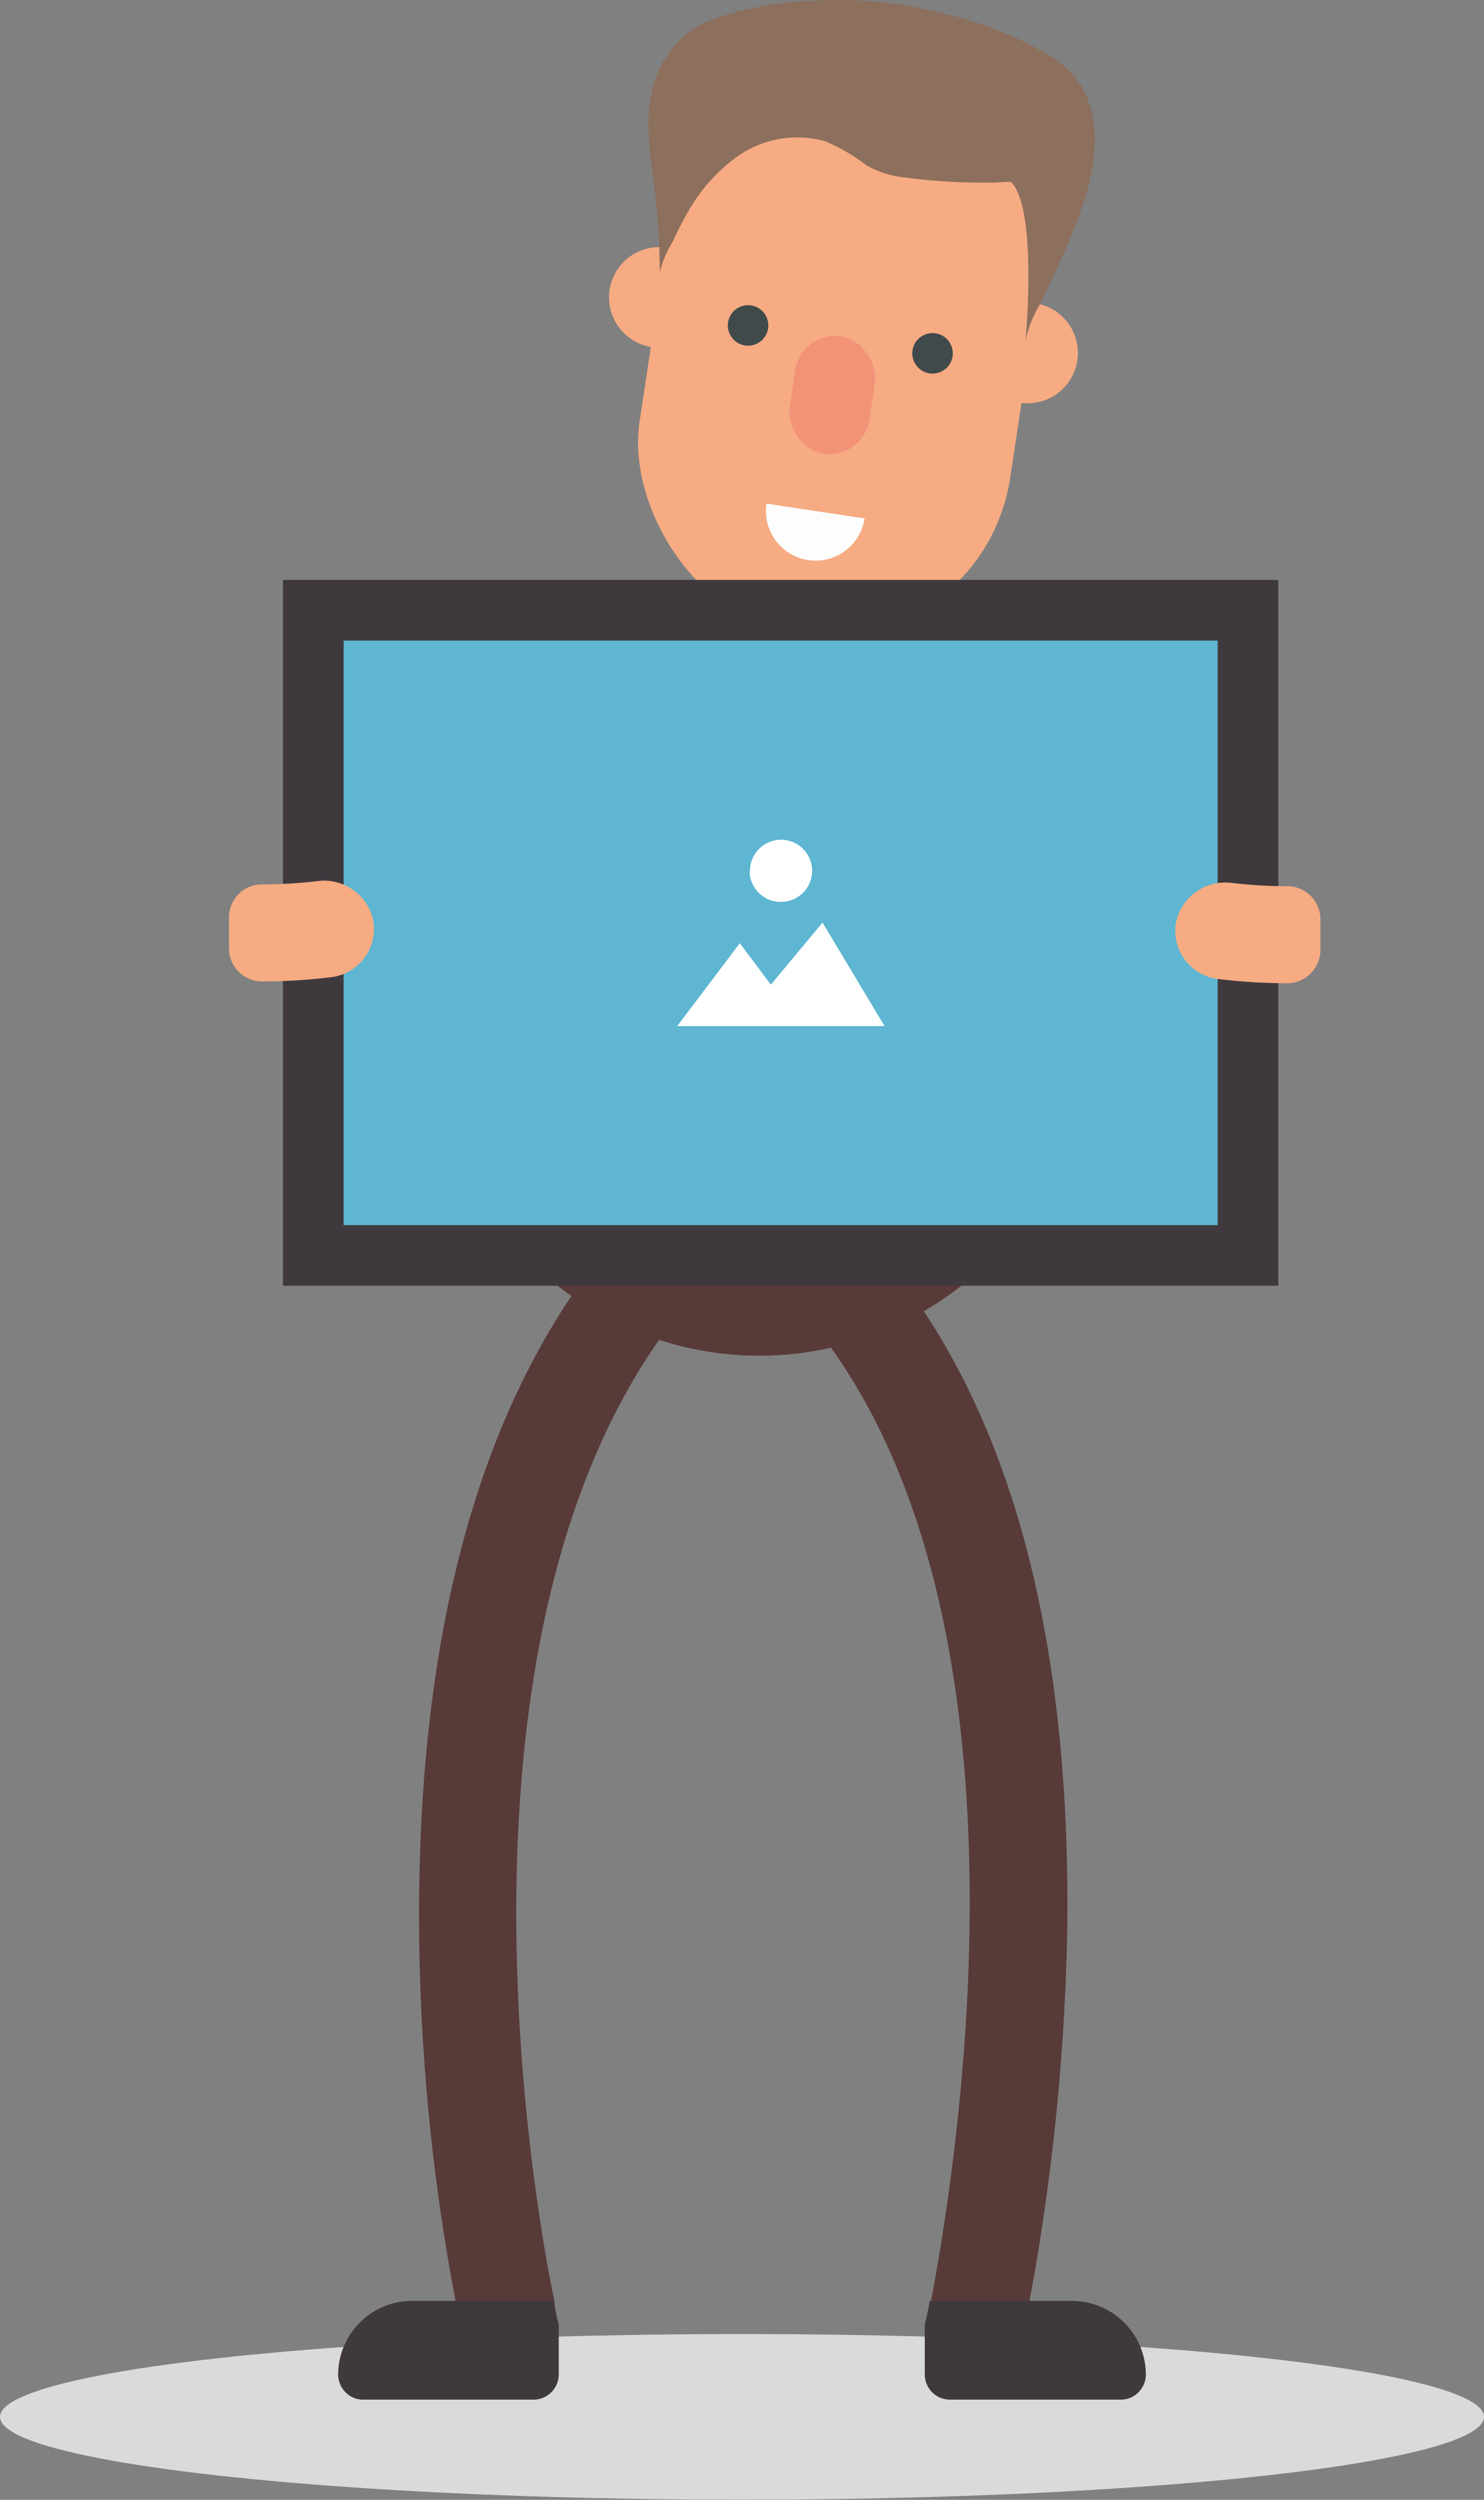 <svg xmlns="http://www.w3.org/2000/svg" viewBox="0 0 122.36 206.09"><rect x="0" y="0" width="122.36" height="206.09" fill="#808080" stroke="none"/><defs><style>.cls-1{fill:#dadada;}.cls-2{fill:#583a38;}.cls-3{fill:#3f393e;}.cls-4{fill:#f6ab82;}.cls-5{fill:#f29378;}.cls-6{fill:#8c6f5c;}.cls-7{fill:#fdfdfd;}.cls-8{fill:#414a4b;}.cls-9{fill:#5eb6d2;}.cls-10{fill:#fff;}</style></defs><title>Asset 7</title><g id="Layer_2" data-name="Layer 2"><g id="Layer_3" data-name="Layer 3"><ellipse class="cls-1" cx="61.18" cy="199.25" rx="61.18" ry="6.83"/><path class="cls-2" d="M88,158.86a185.86,185.86,0,0,1-3.11,30.82c-.57,3-1,4.8-1,5l-7.54-1.81v-1.13c0-.23.11-.51.17-.83s.16-.78.25-1.24C79.18,176.9,86.84,128.33,64,105.79l5.62-5.69C82.14,112.45,88.31,132.22,88,158.86Z"/><path class="cls-2" d="M41.74,194.26a4,4,0,0,1-3.9-3.14,170.49,170.49,0,0,1-3.28-34.75c.24-25.87,6.7-45.23,19.19-57.56a4,4,0,1,1,5.62,5.69c-26.37,26-13.85,84.3-13.72,84.89a4,4,0,0,1-3,4.77A4.3,4.3,0,0,1,41.74,194.26Z"/><path class="cls-3" d="M94.48,195.76a2.07,2.07,0,0,1-.61,1.46,2,2,0,0,1-1.46.61H78.32a2.08,2.08,0,0,1-2.07-2.07v-4c0-.23.11-.51.17-.83s.16-.78.25-1.24H88.4A6.1,6.1,0,0,1,94.48,195.76Z"/><path class="cls-3" d="M27.88,195.76a2.07,2.07,0,0,0,.61,1.46,2,2,0,0,0,1.46.61H44a2.08,2.08,0,0,0,2.07-2.07v-4c0-.23-.11-.51-.17-.83s-.16-.78-.25-1.24H34A6.1,6.1,0,0,0,27.88,195.76Z"/><rect class="cls-4" x="53.93" y="3.34" width="30.91" height="49.3" rx="15.45" ry="15.45" transform="translate(4.96 -10.05) rotate(8.59)"/><path class="cls-4" d="M53.72,28.61A4.14,4.14,0,1,1,55,20.42"/><path class="cls-4" d="M84.11,33.2A4.14,4.14,0,1,0,85.35,25"/><rect class="cls-5" x="65.31" y="27.68" width="6.64" height="9.77" rx="3.32" ry="3.32" transform="translate(5.63 -9.88) rotate(8.59)"/><path class="cls-6" d="M54.4,22.47c0-2-.13-4-.32-5.95-.35-3.64-1.32-7.31.27-10.8a8,8,0,0,1,4.5-4.17,28.83,28.83,0,0,1,8.6-1.5,33.73,33.73,0,0,1,10.3,1.06A29.39,29.39,0,0,1,87,4.88c5.34,3.63,3,10.8.9,15.55,0,.1-.09.2-.13.29-.66,1.49-1.37,3-2.06,4.43a9.82,9.82,0,0,0-1.15,2.9s1-10.62-1.14-13c-.12-.13-1.16,0-1.33,0a49.7,49.7,0,0,1-7.4-.41,8.08,8.08,0,0,1-3.22-1,16,16,0,0,0-3.44-2A8.55,8.55,0,0,0,61,12.76a14.18,14.18,0,0,0-4.4,4.93c-.41.72-.78,1.46-1.12,2.21A8.3,8.3,0,0,0,54.4,22.47Z"/><path class="cls-7" d="M71.29,42.74a4.09,4.09,0,1,1-8.09-1.22"/><path class="cls-2" d="M89.27,88.54A26.9,26.9,0,0,1,36,88.72a119.92,119.92,0,0,0,25.89,2.87C76.73,91.76,85.4,89.76,89.27,88.54Z"/><circle class="cls-8" cx="61.68" cy="26.83" r="1.67"/><circle class="cls-8" cx="76.89" cy="29.13" r="1.67"/><rect class="cls-9" x="25.83" y="50.31" width="77.07" height="53.21"/><path class="cls-3" d="M105.4,106H23.33V47.81H105.4Zm-77.07-5H100.4V52.81H28.33Z"/><g id="Union_137" data-name="Union 137"><path class="cls-10" d="M55.84,84.59,61,77.76l2.56,3.42,4.26-5.12,5.11,8.53Zm6-12.79a2.56,2.56,0,1,1,2.56,2.55h0A2.55,2.55,0,0,1,61.81,71.8Z"/></g><path class="cls-4" d="M21.54,72.91a38.85,38.85,0,0,0,4.62-.27,4.15,4.15,0,0,1,4.58,3.09,4,4,0,0,1-3.43,4.83,47.09,47.09,0,0,1-5.7.35h0a2.73,2.73,0,0,1-2.73-2.73V75.65A2.72,2.72,0,0,1,21.54,72.91Z"/><path class="cls-4" d="M106.19,73.06a39.1,39.1,0,0,1-4.62-.27A4.16,4.16,0,0,0,97,75.88a4,4,0,0,0,3.43,4.83,47.09,47.09,0,0,0,5.7.35h0a2.74,2.74,0,0,0,2.74-2.73V75.8A2.73,2.73,0,0,0,106.19,73.06Z"/></g></g></svg>